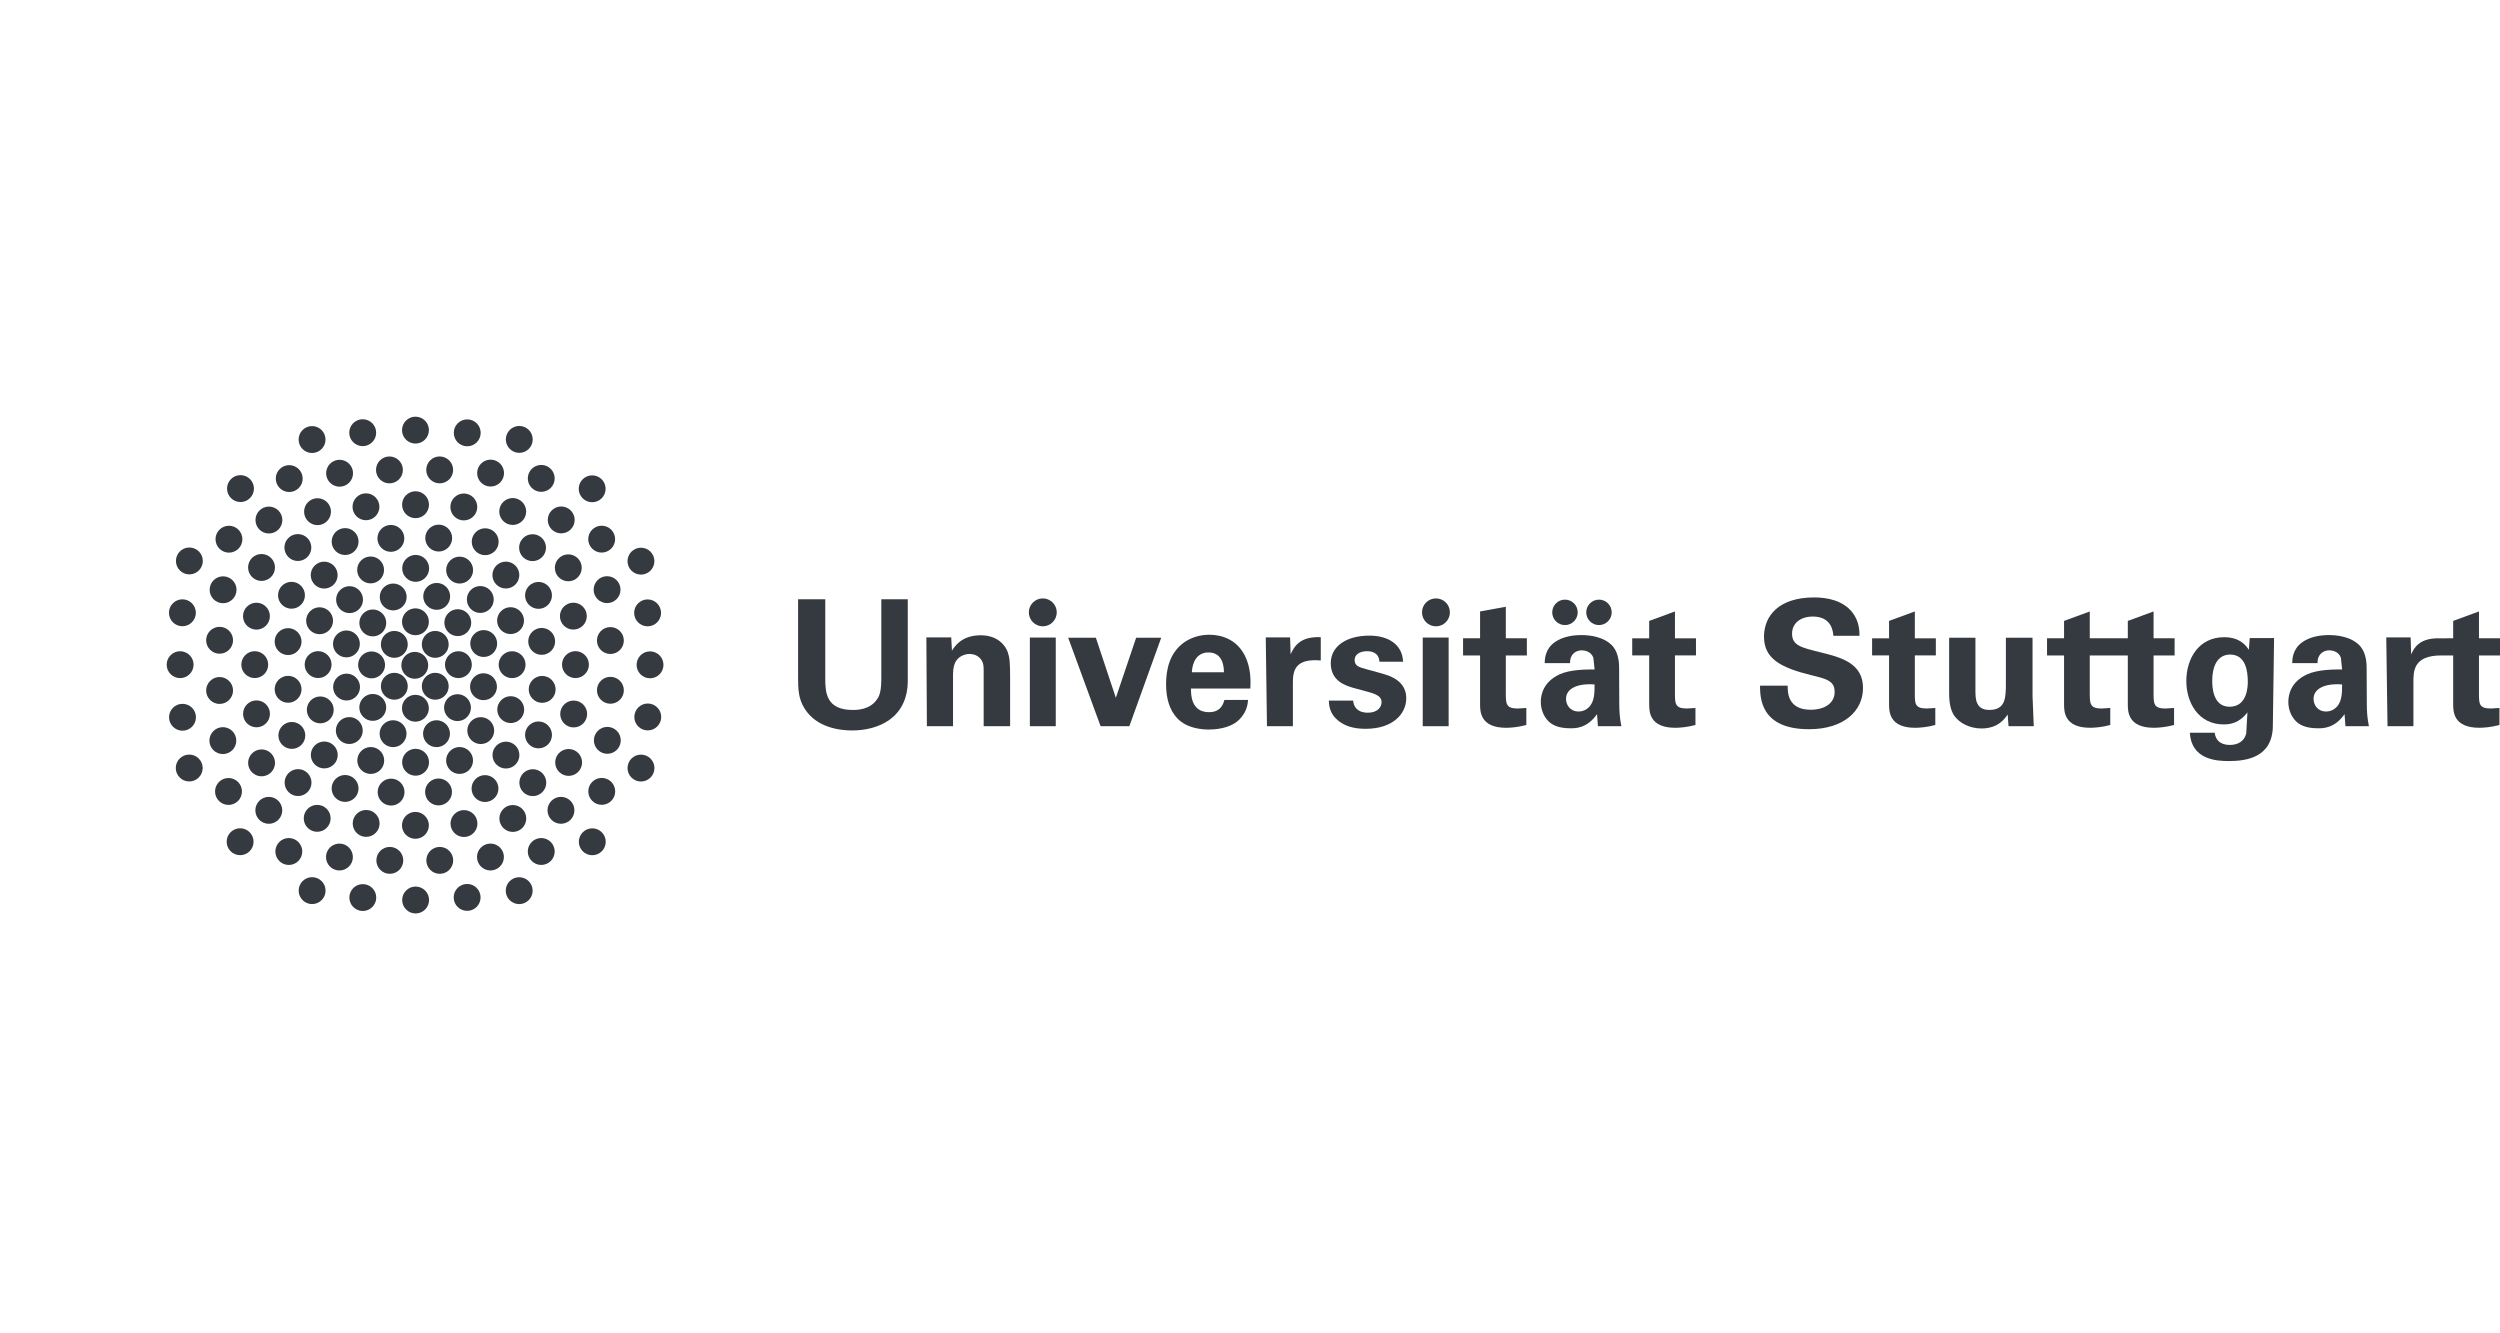 <svg width="300" height="160" viewBox="0 0 300 160" fill="none" xmlns="http://www.w3.org/2000/svg">
<path d="M49.772 78.225C48.88 78.225 48.16 78.95 48.16 79.838C48.16 80.728 48.88 81.451 49.772 81.451C50.663 81.451 51.385 80.728 51.385 79.838C51.385 78.95 50.663 78.225 49.772 78.225Z" fill="#343A3F"/>
<path d="M53.842 77.328C53.842 76.437 53.117 75.712 52.226 75.712C51.336 75.712 50.615 76.437 50.615 77.328C50.615 78.218 51.336 78.939 52.226 78.939C53.117 78.939 53.842 78.218 53.842 77.328Z" fill="#343A3F"/>
<path d="M53.842 82.352C53.842 81.463 53.117 80.737 52.226 80.737C51.336 80.737 50.615 81.463 50.615 82.352C50.615 83.243 51.336 83.966 52.226 83.966C53.117 83.966 53.842 83.243 53.842 82.352Z" fill="#343A3F"/>
<path d="M55.008 78.147C54.119 78.147 53.396 78.868 53.396 79.76C53.396 80.649 54.119 81.373 55.008 81.373C55.899 81.373 56.621 80.649 56.621 79.76C56.621 78.868 55.899 78.147 55.008 78.147Z" fill="#343A3F"/>
<path d="M58.043 75.611C57.154 75.611 56.43 76.336 56.43 77.225C56.43 78.117 57.154 78.837 58.043 78.837C58.934 78.837 59.658 78.117 59.658 77.225C59.658 76.336 58.934 75.611 58.043 75.611Z" fill="#343A3F"/>
<path d="M58.018 80.791C57.132 80.791 56.405 81.518 56.405 82.409C56.405 83.297 57.132 84.02 58.018 84.02C58.909 84.02 59.634 83.297 59.634 82.409C59.634 81.518 58.909 80.791 58.018 80.791Z" fill="#343A3F"/>
<path d="M54.896 86.53C55.789 86.53 56.512 85.804 56.512 84.917C56.512 84.028 55.789 83.303 54.896 83.303C54.007 83.303 53.286 84.028 53.286 84.917C53.286 85.804 54.007 86.53 54.896 86.53Z" fill="#343A3F"/>
<path d="M53.995 88.044C53.995 87.151 53.272 86.429 52.379 86.429C51.49 86.429 50.766 87.151 50.766 88.044C50.766 88.933 51.49 89.657 52.379 89.657C53.272 89.657 53.995 88.933 53.995 88.044Z" fill="#343A3F"/>
<path d="M49.866 93.084C50.757 93.084 51.484 92.362 51.484 91.469C51.484 90.578 50.757 89.856 49.866 89.856C48.98 89.856 48.255 90.578 48.255 91.469C48.255 92.362 48.98 93.084 49.866 93.084Z" fill="#343A3F"/>
<path d="M61.452 78.149C60.562 78.149 59.838 78.875 59.838 79.764C59.838 80.655 60.562 81.377 61.452 81.377C62.343 81.377 63.067 80.655 63.067 79.764C63.067 78.875 62.343 78.149 61.452 78.149Z" fill="#343A3F"/>
<path d="M61.285 83.543C60.397 83.543 59.672 84.267 59.672 85.154C59.672 86.045 60.397 86.767 61.285 86.767C62.175 86.767 62.902 86.045 62.902 85.154C62.902 84.267 62.175 83.543 61.285 83.543Z" fill="#343A3F"/>
<path d="M65.059 81.112C64.169 81.112 63.447 81.837 63.447 82.728C63.447 83.617 64.169 84.339 65.059 84.339C65.948 84.339 66.674 83.617 66.674 82.728C66.674 81.837 65.948 81.112 65.059 81.112Z" fill="#343A3F"/>
<path d="M66.236 88.194C66.236 87.3 65.512 86.576 64.62 86.576C63.734 86.576 63.007 87.3 63.007 88.194C63.007 89.08 63.734 89.802 64.62 89.802C65.512 89.802 66.236 89.08 66.236 88.194Z" fill="#343A3F"/>
<path d="M62.327 90.609C62.327 89.72 61.603 88.998 60.713 88.998C59.823 88.998 59.098 89.72 59.098 90.609C59.098 91.502 59.823 92.222 60.713 92.222C61.603 92.222 62.327 91.502 62.327 90.609Z" fill="#343A3F"/>
<path d="M55.15 92.872C56.038 92.872 56.764 92.15 56.764 91.259C56.764 90.367 56.038 89.644 55.15 89.644C54.26 89.644 53.535 90.367 53.535 91.259C53.535 92.15 54.26 92.872 55.15 92.872Z" fill="#343A3F"/>
<path d="M52.623 96.649C53.512 96.649 54.238 95.925 54.238 95.036C54.238 94.145 53.512 93.42 52.623 93.42C51.733 93.42 51.011 94.145 51.011 95.036C51.011 95.925 51.733 96.649 52.623 96.649Z" fill="#343A3F"/>
<path d="M49.846 100.656C50.739 100.656 51.465 99.933 51.465 99.043C51.465 98.154 50.739 97.427 49.846 97.427C48.959 97.427 48.236 98.154 48.236 99.043C48.236 99.933 48.959 100.656 49.846 100.656Z" fill="#343A3F"/>
<path d="M59.304 87.669C59.304 86.782 58.58 86.058 57.688 86.058C56.803 86.058 56.076 86.782 56.076 87.669C56.076 88.559 56.803 89.286 57.688 89.286C58.58 89.286 59.304 88.559 59.304 87.669Z" fill="#343A3F"/>
<path d="M68.84 84.067C67.95 84.067 67.227 84.788 67.227 85.677C67.227 86.57 67.95 87.292 68.84 87.292C69.731 87.292 70.456 86.57 70.456 85.677C70.456 84.788 69.731 84.067 68.84 84.067Z" fill="#343A3F"/>
<path d="M68.237 89.88C67.349 89.88 66.624 90.602 66.624 91.495C66.624 92.384 67.349 93.106 68.237 93.106C69.129 93.106 69.85 92.384 69.85 91.495C69.85 90.602 69.129 89.88 68.237 89.88Z" fill="#343A3F"/>
<path d="M72.209 93.351C71.318 93.351 70.596 94.074 70.596 94.965C70.596 95.856 71.318 96.578 72.209 96.578C73.1 96.578 73.825 95.856 73.825 94.965C73.825 94.074 73.1 93.351 72.209 93.351Z" fill="#343A3F"/>
<path d="M67.314 95.623C66.426 95.623 65.701 96.349 65.701 97.237C65.701 98.128 66.426 98.852 67.314 98.852C68.207 98.852 68.931 98.128 68.931 97.237C68.931 96.349 68.207 95.623 67.314 95.623Z" fill="#343A3F"/>
<path d="M65.552 93.922C65.552 93.031 64.826 92.305 63.936 92.305C63.046 92.305 62.323 93.031 62.323 93.922C62.323 94.812 63.046 95.534 63.936 95.534C64.826 95.534 65.552 94.812 65.552 93.922Z" fill="#343A3F"/>
<path d="M61.537 99.831C62.426 99.831 63.151 99.108 63.151 98.218C63.151 97.329 62.426 96.602 61.537 96.602C60.646 96.602 59.925 97.329 59.925 98.218C59.925 99.108 60.646 99.831 61.537 99.831Z" fill="#343A3F"/>
<path d="M55.676 100.439C56.568 100.439 57.291 99.718 57.291 98.827C57.291 97.934 56.568 97.212 55.676 97.212C54.787 97.212 54.063 97.934 54.063 98.827C54.063 99.718 54.787 100.439 55.676 100.439Z" fill="#343A3F"/>
<path d="M59.813 94.63C59.813 93.741 59.089 93.014 58.2 93.014C57.309 93.014 56.587 93.741 56.587 94.63C56.587 95.518 57.309 96.24 58.2 96.24C59.089 96.24 59.813 95.518 59.813 94.63Z" fill="#343A3F"/>
<path d="M71.072 99.401C70.183 99.401 69.46 100.125 69.46 101.014C69.46 101.904 70.183 102.627 71.072 102.627C71.963 102.627 72.689 101.904 72.689 101.014C72.689 100.125 71.963 99.401 71.072 99.401Z" fill="#343A3F"/>
<path d="M64.947 100.564C64.058 100.564 63.334 101.291 63.334 102.182C63.334 103.07 64.058 103.793 64.947 103.793C65.838 103.793 66.563 103.07 66.563 102.182C66.563 101.291 65.838 100.564 64.947 100.564Z" fill="#343A3F"/>
<path d="M62.302 105.267C61.413 105.267 60.688 105.989 60.688 106.88C60.688 107.77 61.413 108.493 62.302 108.493C63.192 108.493 63.917 107.77 63.917 106.88C63.917 105.989 63.192 105.267 62.302 105.267Z" fill="#343A3F"/>
<path d="M58.856 101.228C57.965 101.228 57.24 101.951 57.24 102.84C57.24 103.73 57.965 104.457 58.856 104.457C59.744 104.457 60.469 103.73 60.469 102.84C60.469 101.951 59.744 101.228 58.856 101.228Z" fill="#343A3F"/>
<path d="M56.055 106.074C55.164 106.074 54.442 106.798 54.442 107.691C54.442 108.58 55.164 109.303 56.055 109.303C56.946 109.303 57.67 108.58 57.67 107.691C57.67 106.798 56.946 106.074 56.055 106.074Z" fill="#343A3F"/>
<path d="M52.771 101.63C51.881 101.63 51.159 102.355 51.159 103.246C51.159 104.136 51.881 104.858 52.771 104.858C53.662 104.858 54.385 104.136 54.385 103.246C54.385 102.355 53.662 101.63 52.771 101.63Z" fill="#343A3F"/>
<path d="M49.873 106.387C48.983 106.387 48.261 107.112 48.261 108.002C48.261 108.893 48.983 109.615 49.873 109.615C50.765 109.615 51.488 108.893 51.488 108.002C51.488 107.112 50.765 106.387 49.873 106.387Z" fill="#343A3F"/>
<path d="M46.776 101.63C45.888 101.63 45.164 102.352 45.164 103.246C45.164 104.136 45.888 104.858 46.776 104.858C47.667 104.858 48.393 104.136 48.393 103.246C48.393 102.352 47.667 101.63 46.776 101.63Z" fill="#343A3F"/>
<path d="M43.536 106.093C42.645 106.093 41.923 106.817 41.923 107.709C41.923 108.596 42.645 109.319 43.536 109.319C44.424 109.319 45.149 108.596 45.149 107.709C45.149 106.817 44.424 106.093 43.536 106.093Z" fill="#343A3F"/>
<path d="M37.452 105.261C36.564 105.261 35.839 105.984 35.839 106.877C35.839 107.766 36.564 108.49 37.452 108.49C38.343 108.49 39.069 107.766 39.069 106.877C39.069 105.984 38.343 105.261 37.452 105.261Z" fill="#343A3F"/>
<path d="M72.878 87.227C71.991 87.227 71.267 87.951 71.267 88.84C71.267 89.733 71.991 90.455 72.878 90.455C73.77 90.455 74.492 89.733 74.492 88.84C74.492 87.951 73.77 87.227 72.878 87.227Z" fill="#343A3F"/>
<path d="M76.915 90.554C76.028 90.554 75.303 91.278 75.303 92.167C75.303 93.06 76.028 93.782 76.915 93.782C77.809 93.782 78.532 93.06 78.532 92.167C78.532 91.278 77.809 90.554 76.915 90.554Z" fill="#343A3F"/>
<path d="M77.731 84.421C76.841 84.421 76.119 85.146 76.119 86.037C76.119 86.927 76.841 87.649 77.731 87.649C78.622 87.649 79.346 86.927 79.346 86.037C79.346 85.146 78.622 84.421 77.731 84.421Z" fill="#343A3F"/>
<path d="M73.247 81.22C72.356 81.22 71.634 81.944 71.634 82.835C71.634 83.723 72.356 84.447 73.247 84.447C74.137 84.447 74.862 83.723 74.862 82.835C74.862 81.944 74.137 81.22 73.247 81.22Z" fill="#343A3F"/>
<path d="M78.004 78.165C77.112 78.165 76.392 78.889 76.392 79.781C76.392 80.671 77.112 81.394 78.004 81.394C78.892 81.394 79.617 80.671 79.617 79.781C79.617 78.889 78.892 78.165 78.004 78.165Z" fill="#343A3F"/>
<path d="M73.244 75.249C72.356 75.249 71.634 75.973 71.634 76.865C71.634 77.755 72.356 78.478 73.244 78.478C74.137 78.478 74.861 77.755 74.861 76.865C74.861 75.973 74.137 75.249 73.244 75.249Z" fill="#343A3F"/>
<path d="M76.098 73.546C76.098 74.435 76.821 75.16 77.71 75.16C78.602 75.16 79.326 74.435 79.326 73.546C79.326 72.655 78.602 71.93 77.71 71.93C76.821 71.93 76.098 72.655 76.098 73.546Z" fill="#343A3F"/>
<path d="M71.236 70.761C71.236 71.65 71.958 72.374 72.848 72.374C73.739 72.374 74.462 71.65 74.462 70.761C74.462 69.871 73.739 69.144 72.848 69.144C71.958 69.144 71.236 69.871 71.236 70.761Z" fill="#343A3F"/>
<path d="M76.915 68.953C77.805 68.953 78.528 68.228 78.528 67.34C78.528 66.448 77.805 65.724 76.915 65.724C76.024 65.724 75.301 66.448 75.301 67.34C75.301 68.228 76.024 68.953 76.915 68.953Z" fill="#343A3F"/>
<path d="M70.589 64.7C70.589 65.588 71.311 66.31 72.199 66.31C73.091 66.31 73.815 65.588 73.815 64.7C73.815 63.808 73.091 63.084 72.199 63.084C71.311 63.084 70.589 63.808 70.589 64.7Z" fill="#343A3F"/>
<path d="M71.061 60.269C71.951 60.269 72.674 59.546 72.674 58.656C72.674 57.766 71.951 57.043 71.061 57.043C70.17 57.043 69.447 57.766 69.447 58.656C69.447 59.546 70.17 60.269 71.061 60.269Z" fill="#343A3F"/>
<path d="M65.732 62.391C65.732 63.282 66.456 64.004 67.343 64.004C68.233 64.004 68.96 63.282 68.96 62.391C68.96 61.501 68.233 60.777 67.343 60.777C66.456 60.777 65.732 61.501 65.732 62.391Z" fill="#343A3F"/>
<path d="M63.904 64.106C63.016 64.106 62.292 64.829 62.292 65.721C62.292 66.609 63.016 67.334 63.904 67.334C64.797 67.334 65.522 66.609 65.522 65.721C65.522 64.829 64.797 64.106 63.904 64.106Z" fill="#343A3F"/>
<path d="M59.089 69.009C59.089 69.898 59.813 70.621 60.705 70.621C61.593 70.621 62.318 69.898 62.318 69.009C62.318 68.118 61.593 67.393 60.705 67.393C59.813 67.393 59.089 68.118 59.089 69.009Z" fill="#343A3F"/>
<path d="M58.221 63.394C57.33 63.394 56.608 64.117 56.608 65.01C56.608 65.9 57.33 66.62 58.221 66.62C59.113 66.62 59.837 65.9 59.837 65.01C59.837 64.117 59.113 63.394 58.221 63.394Z" fill="#343A3F"/>
<path d="M55.657 59.22C54.77 59.22 54.044 59.946 54.044 60.836C54.044 61.727 54.77 62.449 55.657 62.449C56.548 62.449 57.272 61.727 57.272 60.836C57.272 59.946 56.548 59.22 55.657 59.22Z" fill="#343A3F"/>
<path d="M52.645 62.956C51.755 62.956 51.032 63.678 51.032 64.571C51.032 65.461 51.755 66.184 52.645 66.184C53.533 66.184 54.258 65.461 54.258 64.571C54.258 63.678 53.533 62.956 52.645 62.956Z" fill="#343A3F"/>
<path d="M46.904 62.991C46.013 62.991 45.291 63.715 45.291 64.607C45.291 65.497 46.013 66.22 46.904 66.22C47.792 66.22 48.518 65.497 48.518 64.607C48.518 63.715 47.792 62.991 46.904 62.991Z" fill="#343A3F"/>
<path d="M44.474 66.779C43.587 66.779 42.86 67.504 42.86 68.394C42.86 69.285 43.587 70.007 44.474 70.007C45.365 70.007 46.087 69.285 46.087 68.394C46.087 67.504 45.365 66.779 44.474 66.779Z" fill="#343A3F"/>
<path d="M45.57 71.639C45.57 72.527 46.291 73.25 47.183 73.25C48.072 73.25 48.798 72.527 48.798 71.639C48.798 70.746 48.072 70.024 47.183 70.024C46.291 70.024 45.57 70.746 45.57 71.639Z" fill="#343A3F"/>
<path d="M40.333 71.957C40.333 72.849 41.056 73.573 41.946 73.573C42.837 73.573 43.56 72.849 43.56 71.957C43.56 71.067 42.837 70.341 41.946 70.341C41.056 70.341 40.333 71.067 40.333 71.957Z" fill="#343A3F"/>
<path d="M38.35 72.874C37.46 72.874 36.737 73.6 36.737 74.491C36.737 75.38 37.46 76.105 38.35 76.105C39.242 76.105 39.964 75.38 39.964 74.491C39.964 73.6 39.242 72.874 38.35 72.874Z" fill="#343A3F"/>
<path d="M34.57 78.606C35.458 78.606 36.184 77.882 36.184 76.993C36.184 76.104 35.458 75.376 34.57 75.376C33.678 75.376 32.958 76.104 32.958 76.993C32.958 77.882 33.678 78.606 34.57 78.606Z" fill="#343A3F"/>
<path d="M33.364 71.433C33.364 72.321 34.088 73.045 34.977 73.045C35.868 73.045 36.593 72.321 36.593 71.433C36.593 70.541 35.868 69.819 34.977 69.819C34.088 69.819 33.364 70.541 33.364 71.433Z" fill="#343A3F"/>
<path d="M29.16 73.942C29.16 74.832 29.883 75.555 30.771 75.555C31.664 75.555 32.387 74.832 32.387 73.942C32.387 73.053 31.664 72.326 30.771 72.326C29.883 72.326 29.16 73.053 29.16 73.942Z" fill="#343A3F"/>
<path d="M26.351 78.445C27.24 78.445 27.966 77.721 27.966 76.835C27.966 75.941 27.24 75.219 26.351 75.219C25.461 75.219 24.738 75.941 24.738 76.835C24.738 77.721 25.461 78.445 26.351 78.445Z" fill="#343A3F"/>
<path d="M21.887 75.148C22.777 75.148 23.502 74.421 23.502 73.535C23.502 72.643 22.777 71.918 21.887 71.918C20.997 71.918 20.274 72.643 20.274 73.535C20.274 74.421 20.997 75.148 21.887 75.148Z" fill="#343A3F"/>
<path d="M26.768 72.388C27.659 72.388 28.384 71.664 28.384 70.776C28.384 69.884 27.659 69.159 26.768 69.159C25.879 69.159 25.158 69.884 25.158 70.776C25.158 71.664 25.879 72.388 26.768 72.388Z" fill="#343A3F"/>
<path d="M22.724 65.7C21.836 65.7 21.112 66.422 21.112 67.315C21.112 68.205 21.836 68.928 22.724 68.928C23.612 68.928 24.339 68.205 24.339 67.315C24.339 66.422 23.612 65.7 22.724 65.7Z" fill="#343A3F"/>
<path d="M27.471 66.318C28.362 66.318 29.086 65.596 29.086 64.705C29.086 63.813 28.362 63.09 27.471 63.09C26.583 63.09 25.862 63.813 25.862 64.705C25.862 65.596 26.583 66.318 27.471 66.318Z" fill="#343A3F"/>
<path d="M31.381 66.48C30.493 66.48 29.77 67.206 29.77 68.096C29.77 68.986 30.493 69.712 31.381 69.712C32.274 69.712 32.999 68.986 32.999 68.096C32.999 67.206 32.274 66.48 31.381 66.48Z" fill="#343A3F"/>
<path d="M34.13 65.705C34.13 66.595 34.853 67.318 35.743 67.318C36.635 67.318 37.359 66.595 37.359 65.705C37.359 64.815 36.635 64.089 35.743 64.089C34.853 64.089 34.13 64.815 34.13 65.705Z" fill="#343A3F"/>
<path d="M37.287 69.014C37.287 69.901 38.011 70.627 38.9 70.627C39.791 70.627 40.517 69.901 40.517 69.014C40.517 68.124 39.791 67.397 38.9 67.397C38.011 67.397 37.287 68.124 37.287 69.014Z" fill="#343A3F"/>
<path d="M30.57 81.369C31.46 81.369 32.184 80.645 32.184 79.76C32.184 78.868 31.46 78.143 30.57 78.143C29.682 78.143 28.957 78.868 28.957 79.76C28.957 80.645 29.682 81.369 30.57 81.369Z" fill="#343A3F"/>
<path d="M49.877 66.59C48.989 66.59 48.264 67.313 48.264 68.205C48.264 69.095 48.989 69.819 49.877 69.819C50.767 69.819 51.494 69.095 51.494 68.205C51.494 67.313 50.767 66.59 49.877 66.59Z" fill="#343A3F"/>
<path d="M61.527 59.765C60.636 59.765 59.911 60.491 59.911 61.381C59.911 62.271 60.636 62.994 61.527 62.994C62.415 62.994 63.14 62.271 63.14 61.381C63.14 60.491 62.415 59.765 61.527 59.765Z" fill="#343A3F"/>
<path d="M63.336 57.407C63.336 58.297 64.059 59.021 64.949 59.021C65.838 59.021 66.563 58.297 66.563 57.407C66.563 56.517 65.838 55.791 64.949 55.791C64.059 55.791 63.336 56.517 63.336 57.407Z" fill="#343A3F"/>
<path d="M58.87 58.385C59.761 58.385 60.484 57.663 60.484 56.772C60.484 55.882 59.761 55.157 58.87 55.157C57.98 55.157 57.257 55.882 57.257 56.772C57.257 57.663 57.98 58.385 58.87 58.385Z" fill="#343A3F"/>
<path d="M62.312 54.343C63.204 54.343 63.926 53.62 63.926 52.733C63.926 51.84 63.204 51.115 62.312 51.115C61.424 51.115 60.7 51.84 60.7 52.733C60.7 53.62 61.424 54.343 62.312 54.343Z" fill="#343A3F"/>
<path d="M56.068 53.555C56.959 53.555 57.681 52.832 57.681 51.942C57.681 51.048 56.959 50.326 56.068 50.326C55.177 50.326 54.454 51.048 54.454 51.942C54.454 52.832 55.177 53.555 56.068 53.555Z" fill="#343A3F"/>
<path d="M49.853 53.229C50.746 53.229 51.469 52.506 51.469 51.615C51.469 50.726 50.746 50 49.853 50C48.968 50 48.243 50.726 48.243 51.615C48.243 52.506 48.968 53.229 49.853 53.229Z" fill="#343A3F"/>
<path d="M43.525 53.538C44.413 53.538 45.139 52.812 45.139 51.925C45.139 51.032 44.413 50.309 43.525 50.309C42.634 50.309 41.909 51.032 41.909 51.925C41.909 52.812 42.634 53.538 43.525 53.538Z" fill="#343A3F"/>
<path d="M37.447 54.359C38.34 54.359 39.062 53.637 39.062 52.746C39.062 51.856 38.34 51.13 37.447 51.13C36.557 51.13 35.834 51.856 35.834 52.746C35.834 53.637 36.557 54.359 37.447 54.359Z" fill="#343A3F"/>
<path d="M46.733 58.004C47.624 58.004 48.346 57.279 48.346 56.392C48.346 55.502 47.624 54.776 46.733 54.776C45.843 54.776 45.121 55.502 45.121 56.392C45.121 57.279 45.843 58.004 46.733 58.004Z" fill="#343A3F"/>
<path d="M40.749 58.402C41.639 58.402 42.365 57.679 42.365 56.789C42.365 55.899 41.639 55.173 40.749 55.173C39.86 55.173 39.136 55.899 39.136 56.789C39.136 57.679 39.86 58.402 40.749 58.402Z" fill="#343A3F"/>
<path d="M38.103 59.787C37.214 59.787 36.491 60.51 36.491 61.4C36.491 62.29 37.214 63.016 38.103 63.016C38.993 63.016 39.717 62.29 39.717 61.4C39.717 60.51 38.993 59.787 38.103 59.787Z" fill="#343A3F"/>
<path d="M32.27 64.018C33.159 64.018 33.884 63.295 33.884 62.405C33.884 61.516 33.159 60.79 32.27 60.79C31.378 60.79 30.658 61.516 30.658 62.405C30.658 63.295 31.378 64.018 32.27 64.018Z" fill="#343A3F"/>
<path d="M28.857 60.244C29.748 60.244 30.473 59.522 30.473 58.631C30.473 57.741 29.748 57.016 28.857 57.016C27.967 57.016 27.244 57.741 27.244 58.631C27.244 59.522 27.967 60.244 28.857 60.244Z" fill="#343A3F"/>
<path d="M34.705 59.042C35.597 59.042 36.321 58.319 36.321 57.429C36.321 56.541 35.597 55.817 34.705 55.817C33.815 55.817 33.092 56.541 33.092 57.429C33.092 58.319 33.815 59.042 34.705 59.042Z" fill="#343A3F"/>
<path d="M39.8 64.988C39.8 65.877 40.526 66.601 41.414 66.601C42.305 66.601 43.027 65.877 43.027 64.988C43.027 64.097 42.305 63.372 41.414 63.372C40.526 63.372 39.8 64.097 39.8 64.988Z" fill="#343A3F"/>
<path d="M43.915 59.199C43.024 59.199 42.303 59.925 42.303 60.814C42.303 61.704 43.024 62.427 43.915 62.427C44.802 62.427 45.529 61.704 45.529 60.814C45.529 59.925 44.802 59.199 43.915 59.199Z" fill="#343A3F"/>
<path d="M52.76 58.002C53.651 58.002 54.376 57.279 54.376 56.392C54.376 55.498 53.651 54.773 52.76 54.773C51.87 54.773 51.147 55.498 51.147 56.392C51.147 57.279 51.87 58.002 52.76 58.002Z" fill="#343A3F"/>
<path d="M49.862 58.952C48.974 58.952 48.251 59.678 48.251 60.568C48.251 61.458 48.974 62.181 49.862 62.181C50.754 62.181 51.479 61.458 51.479 60.568C51.479 59.678 50.754 58.952 49.862 58.952Z" fill="#343A3F"/>
<path d="M59.248 71.938C59.248 71.048 58.525 70.325 57.635 70.325C56.744 70.325 56.023 71.048 56.023 71.938C56.023 72.829 56.744 73.554 57.635 73.554C58.525 73.554 59.248 72.829 59.248 71.938Z" fill="#343A3F"/>
<path d="M54.931 73.106C54.044 73.106 53.322 73.83 53.322 74.723C53.322 75.611 54.044 76.332 54.931 76.332C55.822 76.332 56.547 75.611 56.547 74.723C56.547 73.83 55.822 73.106 54.931 73.106Z" fill="#343A3F"/>
<path d="M50.789 71.568C50.789 72.459 51.514 73.18 52.401 73.18C53.293 73.18 54.017 72.459 54.017 71.568C54.017 70.678 53.293 69.953 52.401 69.953C51.514 69.953 50.789 70.678 50.789 71.568Z" fill="#343A3F"/>
<path d="M49.852 73.001C48.962 73.001 48.24 73.722 48.24 74.614C48.24 75.503 48.962 76.228 49.852 76.228C50.742 76.228 51.465 75.503 51.465 74.614C51.465 73.722 50.742 73.001 49.852 73.001Z" fill="#343A3F"/>
<path d="M45.704 77.328C45.704 78.218 46.426 78.939 47.316 78.939C48.208 78.939 48.931 78.218 48.931 77.328C48.931 76.437 48.208 75.712 47.316 75.712C46.426 75.712 45.704 76.437 45.704 77.328Z" fill="#343A3F"/>
<path d="M44.733 73.137C43.845 73.137 43.122 73.86 43.122 74.753C43.122 75.641 43.845 76.366 44.733 76.366C45.625 76.366 46.35 75.641 46.35 74.753C46.35 73.86 45.625 73.137 44.733 73.137Z" fill="#343A3F"/>
<path d="M44.587 81.403C45.477 81.403 46.206 80.679 46.206 79.79C46.206 78.898 45.477 78.173 44.587 78.173C43.696 78.173 42.973 78.898 42.973 79.79C42.973 80.679 43.696 81.403 44.587 81.403Z" fill="#343A3F"/>
<path d="M41.571 78.885C42.461 78.885 43.184 78.162 43.184 77.272C43.184 76.383 42.461 75.656 41.571 75.656C40.681 75.656 39.958 76.383 39.958 77.272C39.958 78.162 40.681 78.885 41.571 78.885Z" fill="#343A3F"/>
<path d="M41.584 84.061C42.475 84.061 43.201 83.337 43.201 82.45C43.201 81.559 42.475 80.835 41.584 80.835C40.696 80.835 39.973 81.559 39.973 82.45C39.973 83.337 40.696 84.061 41.584 84.061Z" fill="#343A3F"/>
<path d="M38.174 81.366C39.062 81.366 39.788 80.641 39.788 79.751C39.788 78.86 39.062 78.138 38.174 78.138C37.282 78.138 36.56 78.86 36.56 79.751C36.56 80.641 37.282 81.366 38.174 81.366Z" fill="#343A3F"/>
<path d="M38.433 86.801C39.32 86.801 40.046 86.079 40.046 85.188C40.046 84.295 39.32 83.575 38.433 83.575C37.539 83.575 36.819 84.295 36.819 85.188C36.819 86.079 37.539 86.801 38.433 86.801Z" fill="#343A3F"/>
<path d="M34.571 84.33C35.463 84.33 36.184 83.606 36.184 82.715C36.184 81.826 35.463 81.101 34.571 81.101C33.681 81.101 32.959 81.826 32.959 82.715C32.959 83.606 33.681 84.33 34.571 84.33Z" fill="#343A3F"/>
<path d="M35.019 89.865C35.91 89.865 36.635 89.142 36.635 88.257C36.635 87.362 35.91 86.636 35.019 86.636C34.13 86.636 33.406 87.362 33.406 88.257C33.406 89.142 34.13 89.865 35.019 89.865Z" fill="#343A3F"/>
<path d="M31.387 93.158C32.277 93.158 33.003 92.434 33.003 91.545C33.003 90.654 32.277 89.929 31.387 89.929C30.5 89.929 29.774 90.654 29.774 91.545C29.774 92.434 30.5 93.158 31.387 93.158Z" fill="#343A3F"/>
<path d="M28.356 88.875C28.356 87.984 27.633 87.259 26.743 87.259C25.852 87.259 25.129 87.984 25.129 88.875C25.129 89.764 25.852 90.486 26.743 90.486C27.633 90.486 28.356 89.764 28.356 88.875Z" fill="#343A3F"/>
<path d="M23.515 86.073C23.515 85.18 22.791 84.46 21.899 84.46C21.01 84.46 20.285 85.18 20.285 86.073C20.285 86.962 21.01 87.684 21.899 87.684C22.791 87.684 23.515 86.962 23.515 86.073Z" fill="#343A3F"/>
<path d="M26.351 84.472C27.24 84.472 27.966 83.748 27.966 82.857C27.966 81.969 27.24 81.243 26.351 81.243C25.461 81.243 24.738 81.969 24.738 82.857C24.738 83.748 25.461 84.472 26.351 84.472Z" fill="#343A3F"/>
<path d="M21.613 81.373C22.503 81.373 23.229 80.649 23.229 79.761C23.229 78.871 22.503 78.147 21.613 78.147C20.726 78.147 20 78.871 20 79.761C20 80.649 20.726 81.373 21.613 81.373Z" fill="#343A3F"/>
<path d="M30.781 87.275C31.669 87.275 32.394 86.552 32.394 85.661C32.394 84.769 31.669 84.048 30.781 84.048C29.89 84.048 29.169 84.769 29.169 85.661C29.169 86.552 29.89 87.275 30.781 87.275Z" fill="#343A3F"/>
<path d="M22.705 90.548C21.815 90.548 21.093 91.275 21.093 92.162C21.093 93.053 21.815 93.775 22.705 93.775C23.597 93.775 24.321 93.053 24.321 92.162C24.321 91.275 23.597 90.548 22.705 90.548Z" fill="#343A3F"/>
<path d="M29.034 94.977C29.034 94.087 28.311 93.36 27.419 93.36C26.529 93.36 25.806 94.087 25.806 94.977C25.806 95.866 26.529 96.59 27.419 96.59C28.311 96.59 29.034 95.866 29.034 94.977Z" fill="#343A3F"/>
<path d="M48.931 82.352C48.931 81.463 48.208 80.737 47.316 80.737C46.426 80.737 45.704 81.463 45.704 82.352C45.704 83.243 46.426 83.966 47.316 83.966C48.208 83.966 48.931 83.243 48.931 82.352Z" fill="#343A3F"/>
<path d="M49.846 86.603C50.736 86.603 51.463 85.881 51.463 84.99C51.463 84.102 50.736 83.376 49.846 83.376C48.957 83.376 48.233 84.102 48.233 84.99C48.233 85.881 48.957 86.603 49.846 86.603Z" fill="#343A3F"/>
<path d="M48.784 88.044C48.784 87.151 48.059 86.429 47.168 86.429C46.278 86.429 45.554 87.151 45.554 88.044C45.554 88.933 46.278 89.657 47.168 89.657C48.059 89.657 48.784 88.933 48.784 88.044Z" fill="#343A3F"/>
<path d="M44.49 92.872C45.38 92.872 46.104 92.15 46.104 91.259C46.104 90.367 45.38 89.644 44.49 89.644C43.599 89.644 42.876 90.367 42.876 91.259C42.876 92.15 43.599 92.872 44.49 92.872Z" fill="#343A3F"/>
<path d="M46.93 96.668C47.82 96.668 48.543 95.941 48.543 95.055C48.543 94.162 47.82 93.436 46.93 93.436C46.041 93.436 45.317 94.162 45.317 95.055C45.317 95.941 46.041 96.668 46.93 96.668Z" fill="#343A3F"/>
<path d="M43.937 100.425C44.827 100.425 45.552 99.701 45.552 98.814C45.552 97.922 44.827 97.196 43.937 97.196C43.047 97.196 42.325 97.922 42.325 98.814C42.325 99.701 43.047 100.425 43.937 100.425Z" fill="#343A3F"/>
<path d="M38.062 99.815C38.955 99.815 39.676 99.091 39.676 98.202C39.676 97.308 38.955 96.586 38.062 96.586C37.172 96.586 36.45 97.308 36.45 98.202C36.45 99.091 37.172 99.815 38.062 99.815Z" fill="#343A3F"/>
<path d="M35.766 95.525C36.656 95.525 37.38 94.801 37.38 93.91C37.38 93.022 36.656 92.295 35.766 92.295C34.876 92.295 34.154 93.022 34.154 93.91C34.154 94.801 34.876 95.525 35.766 95.525Z" fill="#343A3F"/>
<path d="M41.411 96.228C42.299 96.228 43.024 95.506 43.024 94.615C43.024 93.724 42.299 93 41.411 93C40.519 93 39.798 93.724 39.798 94.615C39.798 95.506 40.519 96.228 41.411 96.228Z" fill="#343A3F"/>
<path d="M40.527 90.599C40.527 89.706 39.801 88.981 38.913 88.981C38.022 88.981 37.299 89.706 37.299 90.599C37.299 91.487 38.022 92.209 38.913 92.209C39.801 92.209 40.527 91.487 40.527 90.599Z" fill="#343A3F"/>
<path d="M41.914 89.281C42.806 89.281 43.529 88.556 43.529 87.666C43.529 86.777 42.806 86.05 41.914 86.05C41.025 86.05 40.302 86.777 40.302 87.666C40.302 88.556 41.025 89.281 41.914 89.281Z" fill="#343A3F"/>
<path d="M44.73 86.502C45.622 86.502 46.345 85.78 46.345 84.891C46.345 84.001 45.622 83.274 44.73 83.274C43.843 83.274 43.118 84.001 43.118 84.891C43.118 85.78 43.843 86.502 44.73 86.502Z" fill="#343A3F"/>
<path d="M33.872 97.24C33.872 96.351 33.144 95.624 32.255 95.624C31.366 95.624 30.642 96.351 30.642 97.24C30.642 98.128 31.366 98.855 32.255 98.855C33.144 98.855 33.872 98.128 33.872 97.24Z" fill="#343A3F"/>
<path d="M34.657 100.564C33.769 100.564 33.044 101.291 33.044 102.182C33.044 103.07 33.769 103.796 34.657 103.796C35.547 103.796 36.272 103.07 36.272 102.182C36.272 101.291 35.547 100.564 34.657 100.564Z" fill="#343A3F"/>
<path d="M28.815 99.393C27.924 99.393 27.199 100.115 27.199 101.006C27.199 101.899 27.924 102.621 28.815 102.621C29.703 102.621 30.428 101.899 30.428 101.006C30.428 100.115 29.703 99.393 28.815 99.393Z" fill="#343A3F"/>
<path d="M40.732 101.231C39.841 101.231 39.119 101.955 39.119 102.844C39.119 103.733 39.841 104.457 40.732 104.457C41.622 104.457 42.346 103.733 42.346 102.844C42.346 101.955 41.622 101.231 40.732 101.231Z" fill="#343A3F"/>
<path d="M55.153 66.795C54.267 66.795 53.541 67.52 53.541 68.411C53.541 69.301 54.267 70.025 55.153 70.025C56.045 70.025 56.77 69.301 56.77 68.411C56.77 67.52 56.045 66.795 55.153 66.795Z" fill="#343A3F"/>
<path d="M66.581 68.14C66.581 69.029 67.303 69.753 68.194 69.753C69.085 69.753 69.809 69.029 69.809 68.14C69.809 67.249 69.085 66.523 68.194 66.523C67.303 66.523 66.581 67.249 66.581 68.14Z" fill="#343A3F"/>
<path d="M64.623 69.832C63.734 69.832 63.007 70.558 63.007 71.448C63.007 72.337 63.734 73.061 64.623 73.061C65.512 73.061 66.236 72.337 66.236 71.448C66.236 70.558 65.512 69.832 64.623 69.832Z" fill="#343A3F"/>
<path d="M68.803 75.55C69.693 75.55 70.416 74.827 70.416 73.938C70.416 73.046 69.693 72.321 68.803 72.321C67.912 72.321 67.19 73.046 67.19 73.938C67.19 74.827 67.912 75.55 68.803 75.55Z" fill="#343A3F"/>
<path d="M69.054 78.139C68.166 78.139 67.441 78.868 67.441 79.756C67.441 80.645 68.166 81.369 69.054 81.369C69.945 81.369 70.669 80.645 70.669 79.756C70.669 78.868 69.945 78.139 69.054 78.139Z" fill="#343A3F"/>
<path d="M63.387 76.968C63.387 77.856 64.109 78.58 65.002 78.58C65.891 78.58 66.615 77.856 66.615 76.968C66.615 76.075 65.891 75.353 65.002 75.353C64.109 75.353 63.387 76.075 63.387 76.968Z" fill="#343A3F"/>
<path d="M61.264 76.089C62.156 76.089 62.882 75.366 62.882 74.479C62.882 73.587 62.156 72.863 61.264 72.863C60.376 72.863 59.652 73.587 59.652 74.479C59.652 75.366 60.376 76.089 61.264 76.089Z" fill="#343A3F"/>
<path d="M105.758 81.285C105.758 82.816 105.591 83.407 105.274 83.869C104.436 85.175 102.858 85.196 102.332 85.196C99.158 85.196 99.033 83.113 99.033 81.453V71.915H95.771V81.285C95.771 82.696 95.815 83.869 96.548 85.023C97.981 87.32 100.754 87.655 102.27 87.655C105.338 87.655 108.932 86.207 108.932 81.683V71.915H105.758V81.285Z" fill="#343A3F"/>
<path d="M117.682 76.233C115.37 76.233 114.531 77.604 114.234 78.087L114.148 76.486H111.164L111.227 87.146H114.363V80.922C114.363 80.1 114.55 79.577 114.738 79.3C115.076 78.796 115.686 78.478 116.355 78.478C117.157 78.478 117.641 78.923 117.872 79.382C118.039 79.719 118.039 80.1 118.039 80.544V87.146H121.214V81.404C121.214 79.431 121.152 78.882 120.921 78.231C120.649 77.493 119.764 76.233 117.682 76.233Z" fill="#343A3F"/>
<path d="M123.582 87.145H126.691V76.506H123.582V87.145Z" fill="#343A3F"/>
<path d="M133.901 83.736L131.503 76.527H128.181L132.072 87.147H135.52L139.345 76.527H136.339L133.901 83.736Z" fill="#343A3F"/>
<path d="M145.121 76.168C143.967 76.168 142.957 76.506 142.14 77.055C140.353 78.293 139.929 80.353 139.929 82.077C139.929 83.782 140.328 85.21 141.298 86.222C142.408 87.376 144.135 87.543 145.043 87.543C146.594 87.543 147.981 87.126 148.76 86.304C149.623 85.401 149.727 84.497 149.769 83.989H146.93C146.638 85.169 145.858 85.462 145.08 85.462C142.915 85.462 142.915 83.319 142.915 82.624H150.043C150.085 81.742 150.125 80.186 149.412 78.734C148.446 76.761 146.638 76.168 145.121 76.168ZM143.02 80.669C143.084 79.431 143.65 78.293 145.02 78.293C146.825 78.293 146.869 80.186 146.869 80.669H143.02Z" fill="#343A3F"/>
<path d="M154.875 78.525L154.812 76.486H151.891L152.035 87.145H155.147V81.909C155.147 80.585 155.338 78.968 158.492 79.259V76.465C155.97 76.339 155.278 77.62 154.875 78.525Z" fill="#343A3F"/>
<path d="M165.909 80.839L163.998 80.314C163.072 80.059 162.554 79.912 162.554 79.197C162.554 78.546 163.178 78.146 164.016 78.146C164.503 78.146 165.451 78.232 165.535 79.405H168.37C168.287 77.287 166.522 76.275 164.336 76.275C161.582 76.275 159.691 77.536 159.691 79.596C159.691 81.757 161.517 82.282 162.381 82.538L164.315 83.066C165.535 83.404 165.786 83.781 165.786 84.263C165.786 84.895 165.26 85.524 164.143 85.524C162.841 85.524 162.424 84.75 162.381 84.073H159.456C159.482 84.582 159.543 85.421 160.236 86.154C161.201 87.167 162.506 87.457 163.874 87.457C167.176 87.457 168.75 85.631 168.75 83.802C168.75 82.348 167.846 81.363 165.909 80.839Z" fill="#343A3F"/>
<path d="M170.728 87.145H173.836V76.506H170.728V87.145Z" fill="#343A3F"/>
<path d="M180.699 72.808L177.609 73.374V76.593H175.568V78.652H177.609V84.475C177.609 85.36 177.609 87.335 180.743 87.335C181.249 87.335 182.154 87.27 183.161 86.998V84.959L182.107 85.023C180.724 85.023 180.724 84.409 180.699 83.442V78.652H183.224V76.593H180.699V72.808Z" fill="#343A3F"/>
<path d="M194.294 80.186C194.294 79.7 194.272 78.442 193.559 77.579C192.502 76.358 190.657 76.209 189.769 76.209C188.764 76.209 187.521 76.382 186.554 77.075C185.442 77.876 185.379 79.007 185.358 79.577H188.411C188.411 79.325 188.411 78.987 188.64 78.631C188.91 78.231 189.377 78.04 189.817 78.04C190.107 78.04 190.927 78.146 191.202 78.923L191.351 80.333C190.321 80.333 188.452 80.333 187.145 80.922C185.194 81.826 184.896 83.379 184.896 84.222C184.896 85.061 185.194 85.924 185.821 86.557C186.24 86.957 186.935 87.396 188.469 87.396C189.057 87.396 190.468 87.396 191.644 85.695L191.75 87.147H194.567C194.376 86.259 194.313 85.36 194.313 84.456L194.294 80.186ZM190.76 84.769C190.468 85.102 190.005 85.38 189.437 85.38C188.411 85.38 187.921 84.582 187.921 83.864C187.921 82.601 189.351 81.972 191.351 82.138C191.351 83.274 191.311 84.096 190.76 84.769Z" fill="#343A3F"/>
<path d="M200.994 73.374L197.902 74.509V76.597H195.866V78.651H197.902V84.475C197.902 85.36 197.902 87.335 201.038 87.335C201.545 87.335 202.442 87.27 203.454 86.998V84.958L202.403 85.02C201.019 85.02 201.019 84.409 200.994 83.442V78.651H203.517V76.597H200.994V73.374Z" fill="#343A3F"/>
<path d="M218.345 78.252C216.159 77.704 215.047 77.456 215.047 76.044C215.047 74.805 216.034 73.986 217.548 73.986C219.796 73.986 219.966 75.775 220.006 76.298H223.138C223.138 75.791 223.138 74.569 222.276 73.479C221.142 72.049 219.271 71.691 217.693 71.691C213.467 71.691 211.68 73.898 211.68 76.403C211.68 79.029 213.656 80.1 217.274 81.004C219.209 81.469 220.157 81.701 220.157 83.043C220.157 84.326 219.044 85.168 217.274 85.168C214.478 85.168 214.521 83.001 214.521 82.282H211.2C211.22 83.758 211.261 87.505 217.085 87.505C221.289 87.505 223.562 85.292 223.562 82.56C223.562 79.597 220.974 78.882 218.345 78.252Z" fill="#343A3F"/>
<path d="M229.78 73.374L226.688 74.509V76.597H224.652V78.651H226.688V84.475C226.688 85.36 226.688 87.335 229.824 87.335C230.325 87.335 231.233 87.27 232.237 86.998V84.958L231.186 85.02C229.799 85.02 229.799 84.409 229.78 83.442V78.651H232.301V76.597H229.78V73.374Z" fill="#343A3F"/>
<path d="M243.904 83.53V76.527H240.706V81.889C240.706 83.695 240.706 85.191 238.709 85.191C237.052 85.191 237.052 83.781 237.052 82.857V76.527H233.897V83.132C233.897 83.653 233.897 85.124 234.592 85.99C235.181 86.766 236.357 87.417 237.787 87.417C239.805 87.417 240.608 86.195 240.921 85.736L241.024 87.147H244.052L243.904 83.53Z" fill="#343A3F"/>
<path d="M258.429 73.374L255.337 74.509V76.593H250.773V73.374L247.687 74.509V76.593H245.645V78.652H247.687V84.475C247.687 85.36 247.687 87.333 250.82 87.333C251.319 87.333 252.226 87.27 253.233 86.998V84.955L252.182 85.023C250.801 85.023 250.801 84.409 250.773 83.442V78.652H255.337V84.475C255.337 85.36 255.337 87.333 258.466 87.333C258.977 87.333 259.88 87.27 260.888 86.998V84.955L259.836 85.023C258.451 85.023 258.451 84.409 258.429 83.442V78.652H260.953V76.593H258.429V73.374Z" fill="#343A3F"/>
<path d="M269.862 77.979C269.547 77.513 268.835 76.465 266.898 76.465C263.851 76.465 262.359 79.029 262.359 81.72C262.359 84.285 263.789 86.93 266.838 86.93C267.595 86.93 268.705 86.789 269.694 85.483L269.547 88.008C269.336 88.952 268.536 89.391 267.611 89.391C265.953 89.391 265.806 88.237 265.765 87.925H262.778C262.969 91.139 265.933 91.328 267.446 91.328C269.484 91.328 272.742 90.952 272.742 87.039L272.89 76.569H269.968L269.862 77.979ZM267.547 84.81C265.47 84.81 265.47 82.244 265.47 81.72C265.47 79.447 266.435 78.546 267.611 78.546C269.506 78.546 269.735 80.585 269.735 81.783C269.735 82.244 269.735 84.81 267.547 84.81Z" fill="#343A3F"/>
<path d="M283.996 80.186C283.996 79.7 283.976 78.442 283.259 77.579C282.21 76.358 280.36 76.209 279.476 76.209C278.47 76.209 277.225 76.382 276.258 77.075C275.145 77.876 275.081 79.007 275.062 79.577H278.107C278.107 79.325 278.107 78.987 278.342 78.631C278.616 78.231 279.074 78.04 279.519 78.04C279.811 78.04 280.634 78.146 280.905 78.923L281.053 80.333C280.021 80.333 278.153 80.333 276.849 80.922C274.889 81.826 274.6 83.379 274.6 84.222C274.6 85.061 274.889 85.924 275.524 86.557C275.944 86.957 276.637 87.396 278.173 87.396C278.761 87.396 280.172 87.396 281.347 85.695L281.453 87.147H284.271C284.08 86.259 284.017 85.36 284.017 84.456L283.996 80.186ZM280.464 84.769C280.172 85.102 279.709 85.38 279.138 85.38C278.107 85.38 277.628 84.582 277.628 83.864C277.628 82.601 279.056 81.972 281.053 82.138C281.053 83.274 281.009 84.096 280.464 84.769Z" fill="#343A3F"/>
<path d="M300 78.652V76.593H297.476V73.374L294.381 74.506V76.593L292.346 76.601C290.328 76.675 289.698 77.701 289.339 78.528L289.276 76.489H286.352L286.501 87.147H289.611V81.912C289.611 80.585 289.564 78.652 292.953 78.652H294.381V84.475C294.381 85.36 294.381 87.333 297.517 87.333C298.021 87.333 298.927 87.27 299.935 86.998V84.955L298.883 85.02C297.495 85.02 297.495 84.409 297.476 83.442V78.652H300Z" fill="#343A3F"/>
<path d="M187.794 75.01C188.641 75.01 189.325 74.323 189.325 73.482C189.325 72.64 188.641 71.955 187.794 71.955C186.952 71.955 186.267 72.64 186.267 73.482C186.267 74.323 186.952 75.01 187.794 75.01Z" fill="#343A3F"/>
<path d="M191.875 75.01C192.719 75.01 193.404 74.323 193.404 73.482C193.404 72.64 192.719 71.955 191.875 71.955C191.035 71.955 190.349 72.64 190.349 73.482C190.349 74.323 191.035 75.01 191.875 75.01Z" fill="#343A3F"/>
<path d="M172.314 71.808C171.386 71.808 170.641 72.56 170.641 73.482C170.641 74.405 171.386 75.159 172.314 75.159C173.24 75.159 173.988 74.405 173.988 73.482C173.988 72.56 173.24 71.808 172.314 71.808Z" fill="#343A3F"/>
<path d="M125.136 71.808C124.212 71.808 123.46 72.56 123.46 73.482C123.46 74.405 124.212 75.159 125.136 75.159C126.06 75.159 126.811 74.405 126.811 73.482C126.811 72.56 126.06 71.808 125.136 71.808Z" fill="#343A3F"/>
</svg>
